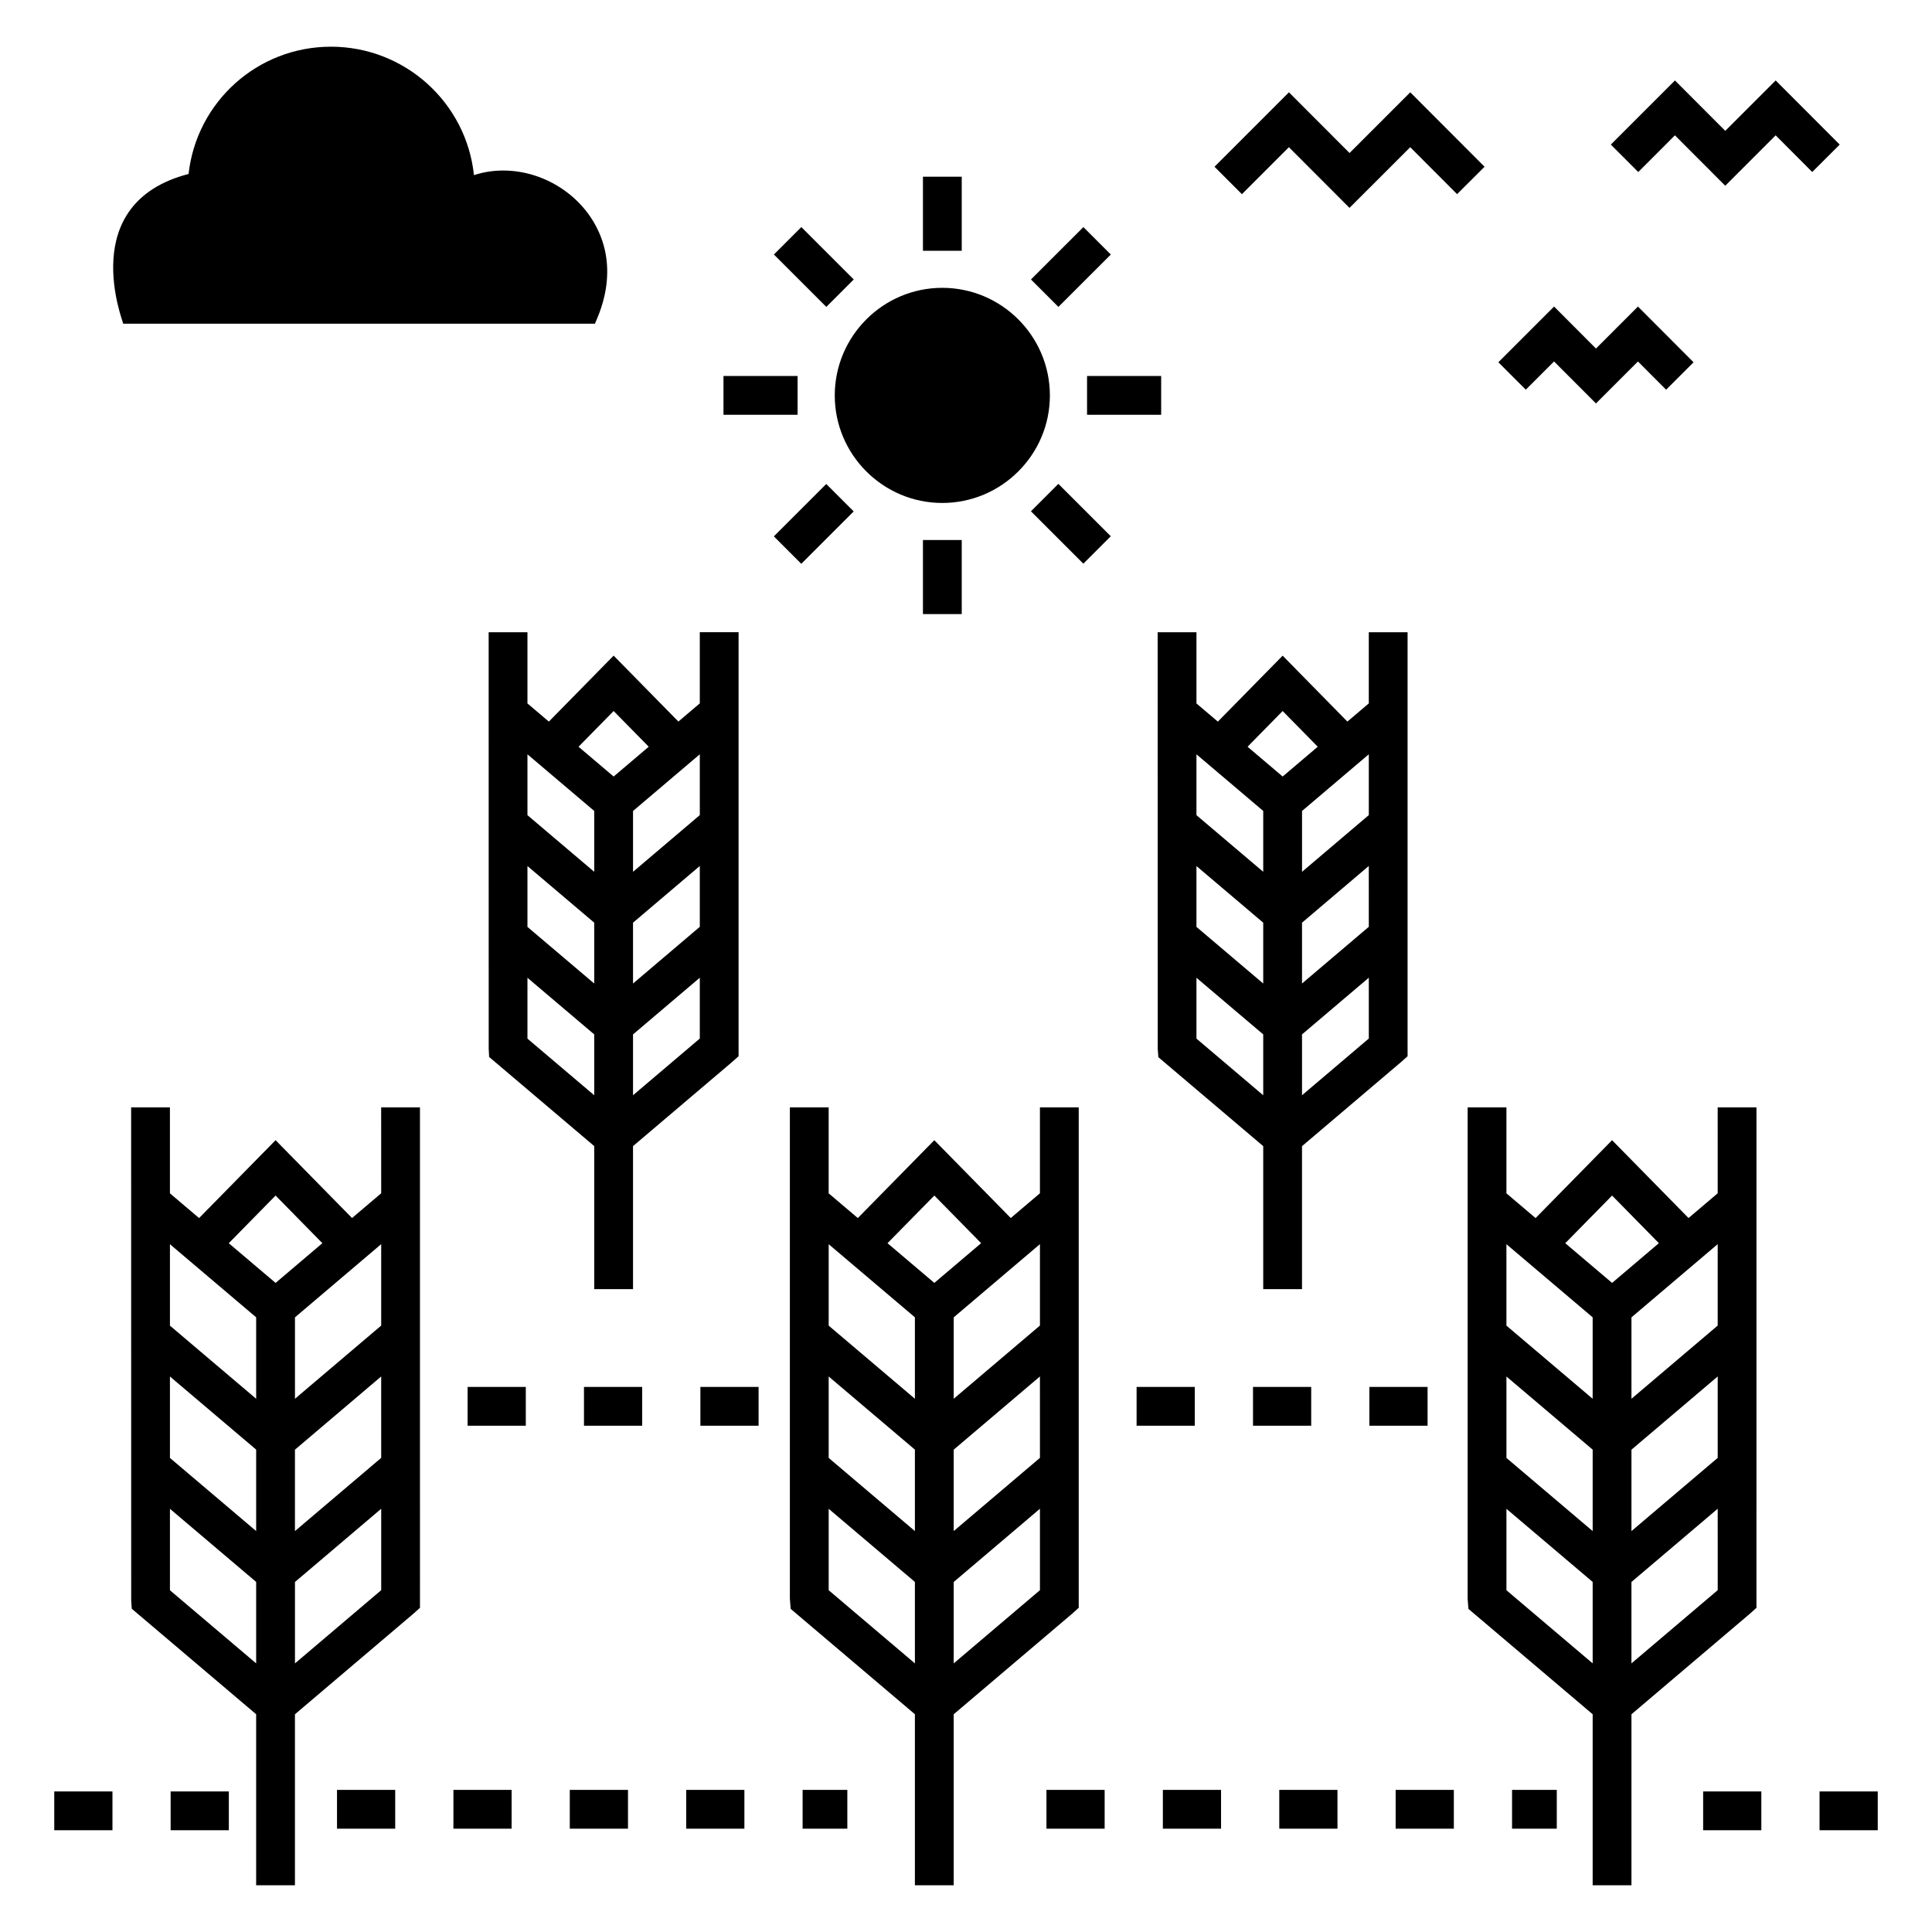 <?xml version="1.0" encoding="UTF-8"?>
<!-- Uploaded to: SVG Repo, www.svgrepo.com, Generator: SVG Repo Mixer Tools -->
<svg fill="#000000" width="800px" height="800px" version="1.1" viewBox="144 144 512 512" xmlns="http://www.w3.org/2000/svg">
 <g>
  <path d="m245.02 460.23-7.727 6.559-20.262-20.629-20.27 20.641-7.727-6.555v-22.781h-10.281l0.016 130.69 0.145 2.176 32.969 27.961v45.328h10.281v-45.316l31.324-26.594 1.812-1.625-0.004-132.62h-10.281zm0 70.121-22.855 19.402v-21.574l22.852-19.402zm-55.984-21.562 22.848 19.375v21.582l-22.848-19.379zm55.984-13.5-22.852 19.398v-21.574l22.852-19.402zm-27.988-34.457 12.402 12.625-12.402 10.527-12.406-10.52zm-5.148 32.273v21.582l-22.848-19.379v-21.578zm-22.848 72.328v-21.582l22.848 19.375v21.582zm33.133 19.383v-21.574l22.855-19.406v21.578z"/>
  <path d="m428.06 571.71 1.812-1.625v-132.62h-10.281v22.766l-7.727 6.559-20.262-20.629-20.27 20.637-7.727-6.555v-22.781h-10.281v130.24l0.215 2.668 32.918 27.918v45.328h10.281v-45.316zm-31.32 13.105v-21.574l22.855-19.406v21.578zm-33.129-76.027 22.848 19.379v21.582l-22.848-19.383zm55.984 21.562-22.855 19.402v-21.574l22.852-19.402zm0-35.062-22.852 19.398v-21.574l22.852-19.402zm-27.988-34.457 12.402 12.625-12.402 10.527-12.406-10.523zm-5.148 32.273v21.582l-22.848-19.379v-21.578zm-22.848 72.324v-21.578l22.848 19.379v21.582z"/>
  <path d="m306.62 317.75-17.168 17.48-5.672-4.812v-18.871h-10.281l0.012 110.34 0.113 2.219 27.852 23.621v37.902h10.281v-37.895l26.164-22.215 1.812-1.613v-112.36h-10.281v18.855l-5.672 4.816zm0 14.676 9.301 9.465-9.301 7.894-9.301-7.891zm22.836 57.188-17.699 15.027v-16.121l17.695-15.027zm-45.676-16.102 17.695 15.004v16.129l-17.695-15.008zm17.695-14.605v16.129l-17.695-15.008v-16.125zm-17.695 60.34v-16.125l17.695 15.004v16.129zm27.977 15.004v-16.121l17.699-15.027v16.121zm17.699-74.242-17.695 15.027v-16.121l17.695-15.023z"/>
  <path d="m450.79 311.55 0.023 110.48 0.164 2.137 27.789 23.57v37.902h10.281v-37.895l26.164-22.215 1.812-1.613v-112.36h-10.281v18.855l-5.672 4.816-17.156-17.469-17.168 17.477-5.672-4.812v-18.867zm55.957 78.062-17.699 15.027v-16.121l17.695-15.027zm-27.98 15.031-17.695-15.008v-16.125l17.695 15.008zm-17.695 14.598v-16.125l17.695 15.008v16.129zm27.977 15.008v-16.121l17.699-15.027v16.121zm17.699-74.242-17.695 15.027v-16.121l17.695-15.023zm-22.832-27.582 9.301 9.465-9.301 7.894-9.301-7.891zm-5.148 26.48v16.129l-17.695-15.008v-16.125z"/>
  <path d="m607.67 571.71 1.809-1.625 0.004-132.62h-10.281l0.004 22.766-7.727 6.559-20.262-20.629-20.27 20.641-7.727-6.555v-22.781h-10.281v130.24l0.215 2.668 32.918 27.918v45.324h10.281v-45.316zm-31.32 13.102v-21.574l22.859-19.406 0.004 21.574zm-33.129-76.023 22.852 19.379v21.582l-22.852-19.383zm55.988 21.562-22.855 19.402v-21.574l22.855-19.402zm-0.004-35.062-22.852 19.398v-21.574l22.852-19.402zm-27.988-34.457 12.402 12.625-12.402 10.527-12.406-10.52zm-5.148 32.273v21.582l-22.852-19.383v-21.578zm-22.848 72.324v-21.578l22.852 19.379v21.582z"/>
  <path d="m555.84 239.79 11.105 11.125 11.125-11.125 7.469 7.484 7.273-7.266-14.738-14.77-11.125 11.129-11.105-11.129-14.762 14.766 7.269 7.269z"/>
  <path d="m614.57 165.32-13.359 13.359-13.332-13.359-16.996 16.996 7.269 7.273 9.719-9.723 13.336 13.359 13.359-13.359 9.695 9.719 7.281-7.266z"/>
  <path d="m517.73 168.46-16.09 16.09-16.062-16.09-19.723 19.727 7.269 7.269 12.449-12.449 16.059 16.086 16.094-16.086 12.418 12.445 7.281-7.262z"/>
  <path d="m301.68 229.79c-0.52 0-103.59-0.008-125.03 0 0.023-0.516-12.699-31.898 17.324-39.688 2.117-19.055 18.219-33.727 37.734-33.727 19.625 0 35.895 14.867 37.891 34.031 11.258-3.652 24.164 1.184 30.895 11.105 9.113 13.621 1.359 27.328 1.184 28.277z"/>
  <path d="m422.23 248.81c0 15.68-12.801 28.48-28.531 28.48-15.68 0-28.48-12.801-28.48-28.48 0-15.73 12.801-28.531 28.48-28.531 15.73-0.004 28.531 12.797 28.531 28.531z"/>
  <path d="m388.59 190.83h10.281v19.629h-10.281z"/>
  <path d="m356.36 204.18 13.891 13.879-7.269 7.273-13.891-13.879z"/>
  <path d="m335.73 243.64h19.641v10.281h-19.641z"/>
  <path d="m362.97 272.26 7.269 7.273-13.891 13.879-7.269-7.273z"/>
  <path d="m388.59 287.11h10.281v19.629h-10.281z"/>
  <path d="m431.1 293.38-13.891-13.879 7.269-7.273 13.891 13.879z"/>
  <path d="m432.08 243.64h19.641v10.281h-19.641z"/>
  <path d="m431.11 204.18 7.269 7.273-13.891 13.879-7.269-7.273z"/>
  <path d="m325.85 618.34h15.422v10.281h-15.422z"/>
  <path d="m233.31 618.34h15.422v10.281h-15.422z"/>
  <path d="m295 618.34h15.422v10.281h-15.422z"/>
  <path d="m356.7 618.34h11.852v10.281h-11.852z"/>
  <path d="m264.16 618.34h15.422v10.281h-15.422z"/>
  <path d="m544.71 618.34h11.852v10.281h-11.852z"/>
  <path d="m513.86 618.34h15.422v10.281h-15.422z"/>
  <path d="m421.32 618.34h15.422v10.281h-15.422z"/>
  <path d="m483.02 618.34h15.422v10.281h-15.422z"/>
  <path d="m452.17 618.34h15.422v10.281h-15.422z"/>
  <path d="m626.2 618.75h15.422v10.281h-15.422z"/>
  <path d="m595.35 618.75h15.422v10.281h-15.422z"/>
  <path d="m158.38 618.75h15.422v10.281h-15.422z"/>
  <path d="m189.22 618.75h15.422v10.281h-15.422z"/>
  <path d="m267.92 511.55h15.422v10.281h-15.422z"/>
  <path d="m329.61 511.55h15.422v10.281h-15.422z"/>
  <path d="m298.76 511.55h15.422v10.281h-15.422z"/>
  <path d="m445.21 511.55h15.422v10.281h-15.422z"/>
  <path d="m506.9 511.55h15.422v10.281h-15.422z"/>
  <path d="m476.06 511.55h15.422v10.281h-15.422z"/>
 </g>
</svg>